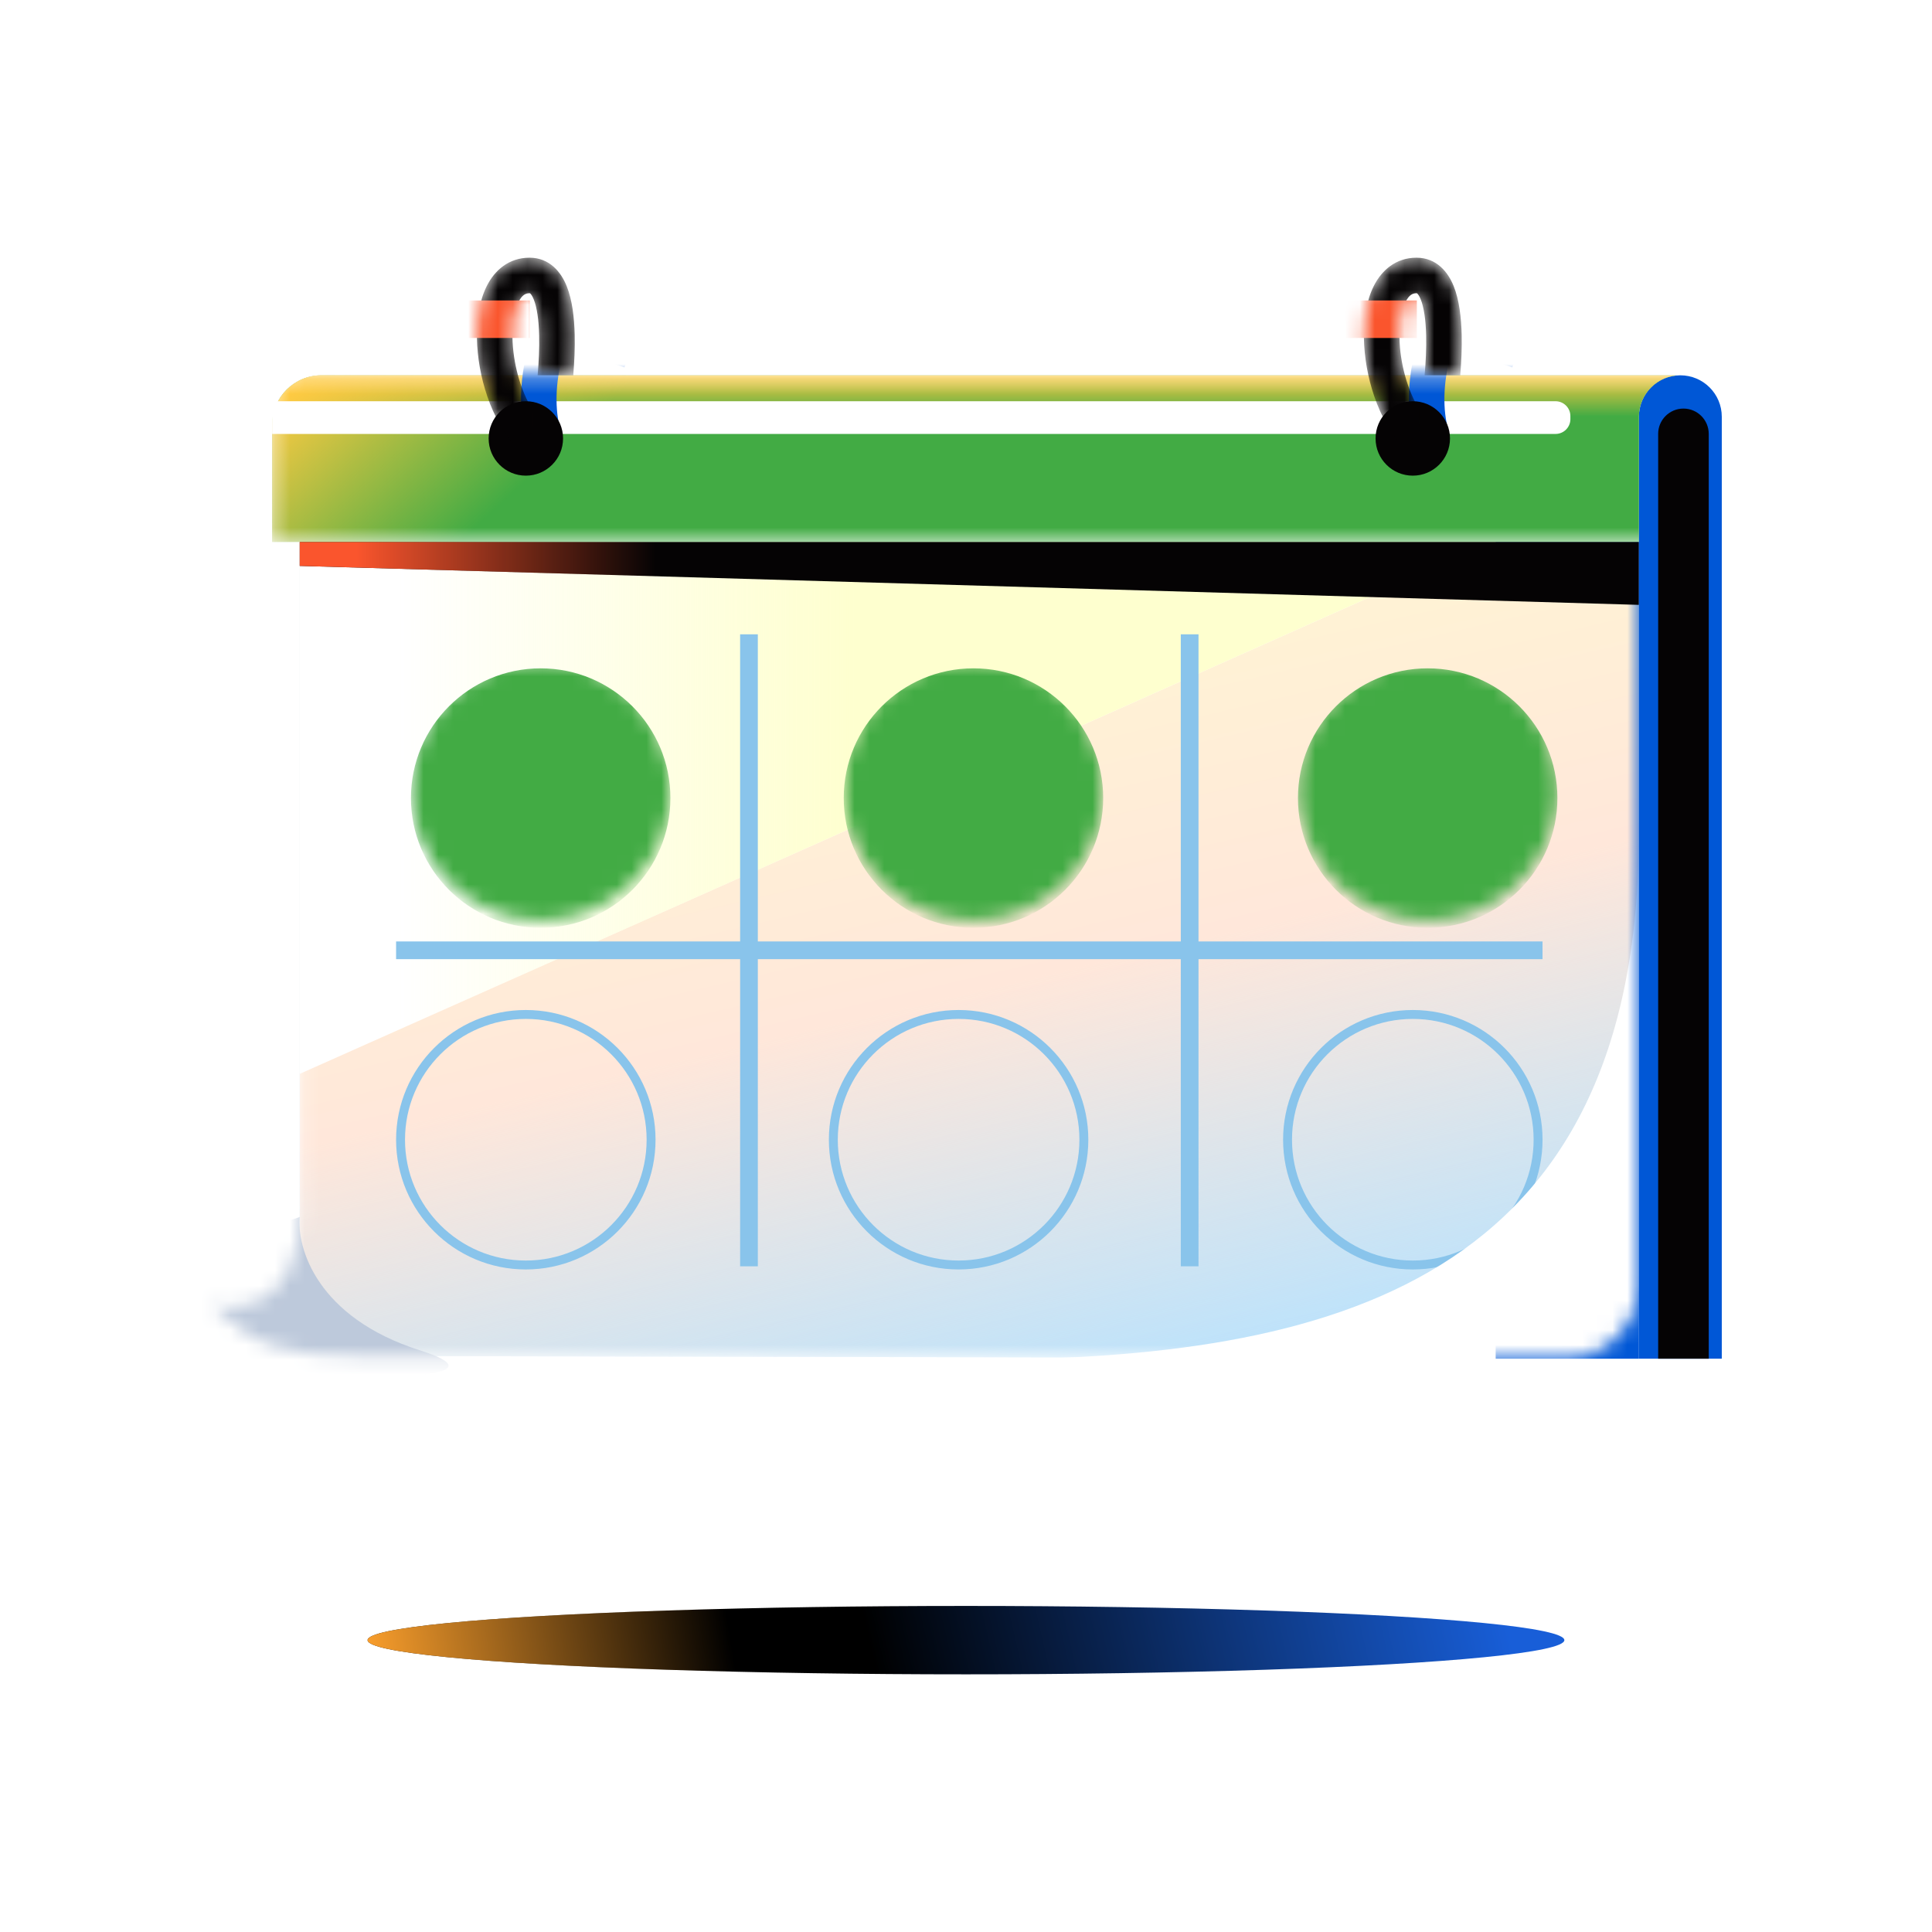 <svg width="130" height="130" viewBox="0 0 130 130" fill="none" xmlns="http://www.w3.org/2000/svg">
<rect width="130" height="130" fill="white"/>
<rect x="100.641" y="36.467" width="9.637" height="54.958" fill="#0057D6"/>
<mask id="mask0_30332_220538" style="mask-type:alpha" maskUnits="userSpaceOnUse" x="14" y="36" width="97" height="56">
<path d="M20.167 36.467H110.279V86.413C110.279 89.179 108.059 91.42 105.293 91.413C87.55 91.374 28.302 91.243 23.992 91.243C18.917 91.243 17.105 90.518 14.145 87.739C15.897 88.283 20.167 88.041 20.167 81.698C20.167 75.355 20.167 36.467 20.167 36.467Z" fill="white"/>
</mask>
<g mask="url(#mask0_30332_220538)">
<path d="M20.167 36.467H110.279V86.413C110.279 89.179 108.059 91.42 105.293 91.413C87.55 91.374 28.302 91.243 23.992 91.243C18.917 91.243 17.105 90.518 14.145 87.739C15.897 88.283 20.167 88.041 20.167 81.698C20.167 75.355 20.167 36.467 20.167 36.467Z" fill="#B5E2FF"/>
<path d="M20.167 36.467H110.279V86.413C110.279 89.179 108.059 91.42 105.293 91.413C87.55 91.374 28.302 91.243 23.992 91.243C18.917 91.243 17.105 90.518 14.145 87.739C15.897 88.283 20.167 88.041 20.167 81.698C20.167 75.355 20.167 36.467 20.167 36.467Z" fill="url(#paint0_linear_30332_220538)"/>
<path d="M20.168 36.467H94.837V38.996L20.168 72.257V36.467Z" fill="white"/>
<path d="M20.168 36.467H94.837V38.996L20.168 72.257V36.467Z" fill="url(#paint1_linear_30332_220538)"/>
<path d="M28.258 90.861C21.317 88.656 19.973 83.962 20.168 81.891L12.312 84.47L14.071 92.561C21.692 92.912 35.199 93.065 28.258 90.861Z" fill="#BDC9DB"/>
<circle cx="35.381" cy="76.69" r="8.429" stroke="#89C4EB" stroke-width="0.6"/>
<circle cx="64.502" cy="76.69" r="8.429" stroke="#89C4EB" stroke-width="0.6"/>
<circle cx="95.065" cy="76.69" r="8.429" stroke="#89C4EB" stroke-width="0.6"/>
<path d="M110.278 56.016C110.278 86.306 89.691 91.492 65.293 91.492H110.278V56.016Z" fill="white"/>
</g>
<rect x="49.801" y="42.682" width="1.192" height="42.525" fill="#89C4EB"/>
<rect x="103.793" y="63.348" width="1.192" height="77.141" transform="rotate(90 103.793 63.348)" fill="#89C4EB"/>
<rect x="79.453" y="42.682" width="1.192" height="42.525" fill="#89C4EB"/>
<path d="M20.168 36.465H110.279V40.7L20.168 38.079V36.465Z" fill="#050304"/>
<path d="M20.168 36.465H110.279V40.7L20.168 38.079V36.465Z" fill="url(#paint2_linear_30332_220538)"/>
<path d="M110.277 28.043C110.277 26.503 111.526 25.254 113.066 25.254C114.607 25.254 115.855 26.503 115.855 28.043V91.424H110.277V28.043Z" fill="#0057D6"/>
<mask id="mask1_30332_220538" style="mask-type:alpha" maskUnits="userSpaceOnUse" x="18" y="25" width="98" height="12">
<path d="M18.312 27.254C18.312 26.149 19.208 25.254 20.312 25.254H113.857C114.961 25.254 115.857 26.149 115.857 27.254V36.466H18.312V27.254Z" fill="white"/>
</mask>
<g mask="url(#mask1_30332_220538)">
<path d="M21.627 25.254C19.796 25.254 18.312 26.738 18.312 28.568V36.466H110.279V28.043C110.279 26.587 111.394 25.392 112.817 25.265C112.726 25.258 112.635 25.254 112.542 25.254H21.627Z" fill="#42AB44"/>
<path d="M21.627 25.254C19.796 25.254 18.312 26.738 18.312 28.568V36.466H110.279V28.043C110.279 26.587 111.394 25.392 112.817 25.265C112.726 25.258 112.635 25.254 112.542 25.254H21.627Z" fill="url(#paint3_linear_30332_220538)"/>
<path d="M21.627 25.254C19.796 25.254 18.312 26.738 18.312 28.568V36.466H110.279V28.043C110.279 26.587 111.394 25.392 112.817 25.265C112.726 25.258 112.635 25.254 112.542 25.254H21.627Z" fill="url(#paint4_linear_30332_220538)"/>
<path d="M18.312 26.998L104.668 26.998C105.22 26.998 105.668 27.446 105.668 27.998V28.199C105.668 28.752 105.22 29.199 104.668 29.199H18.312V26.998Z" fill="white"/>
<path d="M37.076 29.857L37.073 29.855L35.72 30.441C34.718 28.126 34.948 24.997 35.773 22.65C36.19 21.465 36.805 20.34 37.629 19.576C38.488 18.78 39.677 18.309 40.988 18.799C42.268 19.277 42.641 20.471 42.663 21.48C42.685 22.477 42.4 23.626 42.02 24.724L39.761 23.94C40.112 22.927 40.286 22.1 40.273 21.533C40.267 21.257 40.218 21.122 40.191 21.072L40.189 21.068C40.18 21.05 40.179 21.049 40.151 21.039C39.917 20.951 39.653 20.96 39.255 21.329C38.821 21.731 38.375 22.459 38.029 23.443C37.467 25.04 37.291 26.947 37.598 28.459L37.076 29.857Z" fill="#0057D6"/>
<path d="M96.818 29.857L96.815 29.855L95.462 30.441C94.46 28.126 94.69 24.997 95.516 22.65C95.932 21.465 96.547 20.34 97.371 19.576C98.23 18.78 99.419 18.309 100.73 18.799C102.01 19.277 102.383 20.471 102.405 21.48C102.427 22.477 102.143 23.626 101.762 24.724L99.503 23.94C99.855 22.927 100.028 22.1 100.015 21.533C100.009 21.257 99.96 21.122 99.933 21.072L99.931 21.068C99.922 21.05 99.921 21.049 99.894 21.039C99.659 20.951 99.395 20.96 98.997 21.329C98.563 21.731 98.117 22.459 97.771 23.443C97.209 25.04 97.033 26.947 97.34 28.459L96.818 29.857Z" fill="#0057D6"/>
</g>
<path d="M111.574 29.194C111.574 28.254 112.336 27.492 113.276 27.492C114.215 27.492 114.977 28.254 114.977 29.194V91.423H111.574V29.194Z" fill="#050304"/>
<g filter="url(#filter0_d_30332_220538)">
<mask id="mask2_30332_220538" style="mask-type:alpha" maskUnits="userSpaceOnUse" x="26" y="42" width="19" height="18">
<circle cx="35.381" cy="51.2" r="8.729" fill="white"/>
</mask>
<g mask="url(#mask2_30332_220538)">
<g filter="url(#filter1_ii_30332_220538)">
<circle cx="35.381" cy="51.2" r="8.729" fill="#42AB44"/>
</g>
</g>
</g>
<g filter="url(#filter2_d_30332_220538)">
<mask id="mask3_30332_220538" style="mask-type:alpha" maskUnits="userSpaceOnUse" x="55" y="42" width="19" height="18">
<circle cx="64.502" cy="51.2" r="8.729" fill="white"/>
</mask>
<g mask="url(#mask3_30332_220538)">
<g filter="url(#filter3_ii_30332_220538)">
<circle cx="64.502" cy="51.2" r="8.729" fill="#42AB44"/>
</g>
</g>
</g>
<g filter="url(#filter4_d_30332_220538)">
<mask id="mask4_30332_220538" style="mask-type:alpha" maskUnits="userSpaceOnUse" x="86" y="42" width="18" height="18">
<circle cx="95.065" cy="51.2" r="8.729" fill="white"/>
</mask>
<g mask="url(#mask4_30332_220538)">
<g filter="url(#filter5_ii_30332_220538)">
<circle cx="95.065" cy="51.2" r="8.729" fill="#42AB44"/>
</g>
</g>
</g>
<circle cx="2.504" cy="2.504" r="2.504" transform="matrix(1 0 0 -1 32.879 32.006)" fill="#050304"/>
<circle cx="2.504" cy="2.504" r="2.504" transform="matrix(1 0 0 -1 92.559 32.006)" fill="#050304"/>
<mask id="mask5_30332_220538" style="mask-type:alpha" maskUnits="userSpaceOnUse" x="32" y="17" width="7" height="14">
<path d="M35.834 29.068L35.831 29.067L34.768 30.089C33.02 28.271 32.14 25.259 32.092 22.772C32.068 21.516 32.251 20.247 32.755 19.243C33.281 18.197 34.23 17.34 35.63 17.34C36.996 17.34 37.764 18.328 38.137 19.266C38.506 20.191 38.642 21.367 38.669 22.529C38.69 23.402 38.65 24.334 38.574 25.253H36.175C36.256 24.344 36.299 23.427 36.279 22.586C36.254 21.513 36.127 20.678 35.916 20.151C35.814 19.895 35.721 19.785 35.678 19.748L35.675 19.745C35.66 19.731 35.659 19.731 35.63 19.731C35.379 19.731 35.135 19.831 34.891 20.317C34.626 20.845 34.462 21.683 34.482 22.726C34.515 24.418 35.017 26.267 35.834 27.575V29.068Z" fill="white"/>
</mask>
<g mask="url(#mask5_30332_220538)">
<path d="M35.834 29.068L35.831 29.067L34.768 30.089C33.02 28.271 32.14 25.259 32.092 22.772C32.068 21.516 32.251 20.247 32.755 19.243C33.281 18.197 34.23 17.34 35.63 17.34C36.996 17.34 37.764 18.328 38.137 19.266C38.506 20.191 38.642 21.367 38.669 22.529C38.69 23.402 38.65 24.334 38.574 25.253H36.175C36.256 24.344 36.299 23.427 36.279 22.586C36.254 21.513 36.127 20.678 35.916 20.151C35.814 19.895 35.721 19.785 35.678 19.748L35.675 19.745C35.66 19.731 35.659 19.731 35.63 19.731C35.379 19.731 35.135 19.831 34.891 20.317C34.626 20.845 34.462 21.683 34.482 22.726C34.515 24.418 35.017 26.267 35.834 27.575V29.068Z" fill="#050304"/>
<rect x="30.695" y="20.217" width="4.958" height="2.524" fill="#FA552D"/>
</g>
<mask id="mask6_30332_220538" style="mask-type:alpha" maskUnits="userSpaceOnUse" x="91" y="17" width="8" height="14">
<path d="M95.517 29.068L95.514 29.067L94.451 30.089C92.703 28.271 91.823 25.259 91.775 22.772C91.751 21.516 91.934 20.247 92.439 19.243C92.965 18.197 93.913 17.34 95.313 17.34C96.68 17.34 97.447 18.328 97.821 19.266C98.19 20.191 98.325 21.367 98.353 22.529C98.373 23.402 98.334 24.334 98.258 25.253H95.858C95.939 24.344 95.983 23.427 95.963 22.586C95.937 21.513 95.81 20.678 95.6 20.151C95.498 19.895 95.404 19.785 95.362 19.748L95.359 19.745C95.344 19.731 95.343 19.731 95.313 19.731C95.063 19.731 94.819 19.831 94.575 20.317C94.309 20.845 94.146 21.683 94.166 22.726C94.198 24.418 94.701 26.267 95.517 27.575V29.068Z" fill="white"/>
</mask>
<g mask="url(#mask6_30332_220538)">
<path d="M95.517 29.068L95.514 29.067L94.451 30.089C92.703 28.271 91.823 25.259 91.775 22.772C91.751 21.516 91.934 20.247 92.439 19.243C92.965 18.197 93.913 17.34 95.313 17.34C96.68 17.34 97.447 18.328 97.821 19.266C98.19 20.191 98.325 21.367 98.353 22.529C98.373 23.402 98.334 24.334 98.258 25.253H95.858C95.939 24.344 95.983 23.427 95.963 22.586C95.937 21.513 95.81 20.678 95.6 20.151C95.498 19.895 95.404 19.785 95.362 19.748L95.359 19.745C95.344 19.731 95.343 19.731 95.313 19.731C95.063 19.731 94.819 19.831 94.575 20.317C94.309 20.845 94.146 21.683 94.166 22.726C94.198 24.418 94.701 26.267 95.517 27.575V29.068Z" fill="#050304"/>
<rect x="90.379" y="20.217" width="4.958" height="2.524" fill="#FA552D"/>
</g>
<ellipse cx="40.264" cy="2.301" rx="40.264" ry="2.301" transform="matrix(1 0 0 -1 24.734 112.662)" fill="url(#paint5_linear_30332_220538)"/>
<ellipse cx="40.264" cy="2.301" rx="40.264" ry="2.301" transform="matrix(1 0 0 -1 24.734 112.662)" fill="url(#paint6_linear_30332_220538)"/>
<defs>
<filter id="filter0_d_30332_220538" x="26.652" y="42.471" width="19.457" height="20.457" filterUnits="userSpaceOnUse" color-interpolation-filters="sRGB">
<feFlood flood-opacity="0" result="BackgroundImageFix"/>
<feColorMatrix in="SourceAlpha" type="matrix" values="0 0 0 0 0 0 0 0 0 0 0 0 0 0 0 0 0 0 127 0" result="hardAlpha"/>
<feOffset dx="1" dy="2"/>
<feGaussianBlur stdDeviation="0.5"/>
<feComposite in2="hardAlpha" operator="out"/>
<feColorMatrix type="matrix" values="0 0 0 0 0.636 0 0 0 0 0.748 0 0 0 0 0.829 0 0 0 1 0"/>
<feBlend mode="normal" in2="BackgroundImageFix" result="effect1_dropShadow_30332_220538"/>
<feBlend mode="normal" in="SourceGraphic" in2="effect1_dropShadow_30332_220538" result="shape"/>
</filter>
<filter id="filter1_ii_30332_220538" x="26.152" y="41.971" width="18.457" height="18.957" filterUnits="userSpaceOnUse" color-interpolation-filters="sRGB">
<feFlood flood-opacity="0" result="BackgroundImageFix"/>
<feBlend mode="normal" in="SourceGraphic" in2="BackgroundImageFix" result="shape"/>
<feColorMatrix in="SourceAlpha" type="matrix" values="0 0 0 0 0 0 0 0 0 0 0 0 0 0 0 0 0 0 127 0" result="hardAlpha"/>
<feOffset dx="-0.5" dy="-0.5"/>
<feGaussianBlur stdDeviation="0.5"/>
<feComposite in2="hardAlpha" operator="arithmetic" k2="-1" k3="1"/>
<feColorMatrix type="matrix" values="0 0 0 0 0 0 0 0 0 0.341 0 0 0 0 0.839 0 0 0 1 0"/>
<feBlend mode="normal" in2="shape" result="effect1_innerShadow_30332_220538"/>
<feColorMatrix in="SourceAlpha" type="matrix" values="0 0 0 0 0 0 0 0 0 0 0 0 0 0 0 0 0 0 127 0" result="hardAlpha"/>
<feOffset dx="0.5" dy="1"/>
<feGaussianBlur stdDeviation="0.5"/>
<feComposite in2="hardAlpha" operator="arithmetic" k2="-1" k3="1"/>
<feColorMatrix type="matrix" values="0 0 0 0 1 0 0 0 0 0.792 0 0 0 0 0.259 0 0 0 1 0"/>
<feBlend mode="normal" in2="effect1_innerShadow_30332_220538" result="effect2_innerShadow_30332_220538"/>
</filter>
<filter id="filter2_d_30332_220538" x="55.773" y="42.471" width="19.457" height="20.457" filterUnits="userSpaceOnUse" color-interpolation-filters="sRGB">
<feFlood flood-opacity="0" result="BackgroundImageFix"/>
<feColorMatrix in="SourceAlpha" type="matrix" values="0 0 0 0 0 0 0 0 0 0 0 0 0 0 0 0 0 0 127 0" result="hardAlpha"/>
<feOffset dx="1" dy="2"/>
<feGaussianBlur stdDeviation="0.5"/>
<feComposite in2="hardAlpha" operator="out"/>
<feColorMatrix type="matrix" values="0 0 0 0 0.636 0 0 0 0 0.748 0 0 0 0 0.829 0 0 0 1 0"/>
<feBlend mode="normal" in2="BackgroundImageFix" result="effect1_dropShadow_30332_220538"/>
<feBlend mode="normal" in="SourceGraphic" in2="effect1_dropShadow_30332_220538" result="shape"/>
</filter>
<filter id="filter3_ii_30332_220538" x="55.273" y="41.971" width="18.457" height="18.957" filterUnits="userSpaceOnUse" color-interpolation-filters="sRGB">
<feFlood flood-opacity="0" result="BackgroundImageFix"/>
<feBlend mode="normal" in="SourceGraphic" in2="BackgroundImageFix" result="shape"/>
<feColorMatrix in="SourceAlpha" type="matrix" values="0 0 0 0 0 0 0 0 0 0 0 0 0 0 0 0 0 0 127 0" result="hardAlpha"/>
<feOffset dx="-0.5" dy="-0.5"/>
<feGaussianBlur stdDeviation="0.5"/>
<feComposite in2="hardAlpha" operator="arithmetic" k2="-1" k3="1"/>
<feColorMatrix type="matrix" values="0 0 0 0 0 0 0 0 0 0.341 0 0 0 0 0.839 0 0 0 1 0"/>
<feBlend mode="normal" in2="shape" result="effect1_innerShadow_30332_220538"/>
<feColorMatrix in="SourceAlpha" type="matrix" values="0 0 0 0 0 0 0 0 0 0 0 0 0 0 0 0 0 0 127 0" result="hardAlpha"/>
<feOffset dx="0.5" dy="1"/>
<feGaussianBlur stdDeviation="0.5"/>
<feComposite in2="hardAlpha" operator="arithmetic" k2="-1" k3="1"/>
<feColorMatrix type="matrix" values="0 0 0 0 1 0 0 0 0 0.792 0 0 0 0 0.259 0 0 0 1 0"/>
<feBlend mode="normal" in2="effect1_innerShadow_30332_220538" result="effect2_innerShadow_30332_220538"/>
</filter>
<filter id="filter4_d_30332_220538" x="86.336" y="42.471" width="19.457" height="20.457" filterUnits="userSpaceOnUse" color-interpolation-filters="sRGB">
<feFlood flood-opacity="0" result="BackgroundImageFix"/>
<feColorMatrix in="SourceAlpha" type="matrix" values="0 0 0 0 0 0 0 0 0 0 0 0 0 0 0 0 0 0 127 0" result="hardAlpha"/>
<feOffset dx="1" dy="2"/>
<feGaussianBlur stdDeviation="0.5"/>
<feComposite in2="hardAlpha" operator="out"/>
<feColorMatrix type="matrix" values="0 0 0 0 0.636 0 0 0 0 0.748 0 0 0 0 0.829 0 0 0 1 0"/>
<feBlend mode="normal" in2="BackgroundImageFix" result="effect1_dropShadow_30332_220538"/>
<feBlend mode="normal" in="SourceGraphic" in2="effect1_dropShadow_30332_220538" result="shape"/>
</filter>
<filter id="filter5_ii_30332_220538" x="85.836" y="41.971" width="18.457" height="18.957" filterUnits="userSpaceOnUse" color-interpolation-filters="sRGB">
<feFlood flood-opacity="0" result="BackgroundImageFix"/>
<feBlend mode="normal" in="SourceGraphic" in2="BackgroundImageFix" result="shape"/>
<feColorMatrix in="SourceAlpha" type="matrix" values="0 0 0 0 0 0 0 0 0 0 0 0 0 0 0 0 0 0 127 0" result="hardAlpha"/>
<feOffset dx="-0.5" dy="-0.5"/>
<feGaussianBlur stdDeviation="0.5"/>
<feComposite in2="hardAlpha" operator="arithmetic" k2="-1" k3="1"/>
<feColorMatrix type="matrix" values="0 0 0 0 0 0 0 0 0 0.341 0 0 0 0 0.839 0 0 0 1 0"/>
<feBlend mode="normal" in2="shape" result="effect1_innerShadow_30332_220538"/>
<feColorMatrix in="SourceAlpha" type="matrix" values="0 0 0 0 0 0 0 0 0 0 0 0 0 0 0 0 0 0 127 0" result="hardAlpha"/>
<feOffset dx="0.5" dy="1"/>
<feGaussianBlur stdDeviation="0.5"/>
<feComposite in2="hardAlpha" operator="arithmetic" k2="-1" k3="1"/>
<feColorMatrix type="matrix" values="0 0 0 0 1 0 0 0 0 0.792 0 0 0 0 0.259 0 0 0 1 0"/>
<feBlend mode="normal" in2="effect1_innerShadow_30332_220538" result="effect2_innerShadow_30332_220538"/>
</filter>
<linearGradient id="paint0_linear_30332_220538" x1="14.145" y1="36.467" x2="30.441" y2="106.682" gradientUnits="userSpaceOnUse">
<stop stop-color="#FEFFCF"/>
<stop offset="0.569" stop-color="#FFE7DA"/>
<stop offset="1" stop-color="#FFE7DA" stop-opacity="0"/>
</linearGradient>
<linearGradient id="paint1_linear_30332_220538" x1="57.502" y1="68.017" x2="26.777" y2="68.017" gradientUnits="userSpaceOnUse">
<stop stop-color="#FEFFCF"/>
<stop offset="1" stop-color="#FEFFCF" stop-opacity="0"/>
</linearGradient>
<linearGradient id="paint2_linear_30332_220538" x1="23.982" y1="40.7" x2="44.112" y2="40.7" gradientUnits="userSpaceOnUse">
<stop stop-color="#FA552D"/>
<stop offset="1" stop-color="#FA552D" stop-opacity="0"/>
</linearGradient>
<linearGradient id="paint3_linear_30332_220538" x1="65.565" y1="25.254" x2="65.565" y2="28.029" gradientUnits="userSpaceOnUse">
<stop stop-color="#FFCA42"/>
<stop offset="1" stop-color="#FFCA42" stop-opacity="0"/>
</linearGradient>
<linearGradient id="paint4_linear_30332_220538" x1="20.549" y1="25.254" x2="30.958" y2="36.466" gradientUnits="userSpaceOnUse">
<stop stop-color="#FFCA42"/>
<stop offset="1" stop-color="#FFCA42" stop-opacity="0"/>
</linearGradient>
<linearGradient id="paint5_linear_30332_220538" x1="34.628" y1="-1.716" x2="75.704" y2="7.665" gradientUnits="userSpaceOnUse">
<stop/>
<stop offset="1" stop-color="#185ED8"/>
</linearGradient>
<linearGradient id="paint6_linear_30332_220538" x1="1.95422e-06" y1="-1.398" x2="24.414" y2="2.56" gradientUnits="userSpaceOnUse">
<stop stop-color="#FEA12D"/>
<stop offset="1" stop-color="#FEA12D" stop-opacity="0"/>
</linearGradient>
</defs>
</svg>
